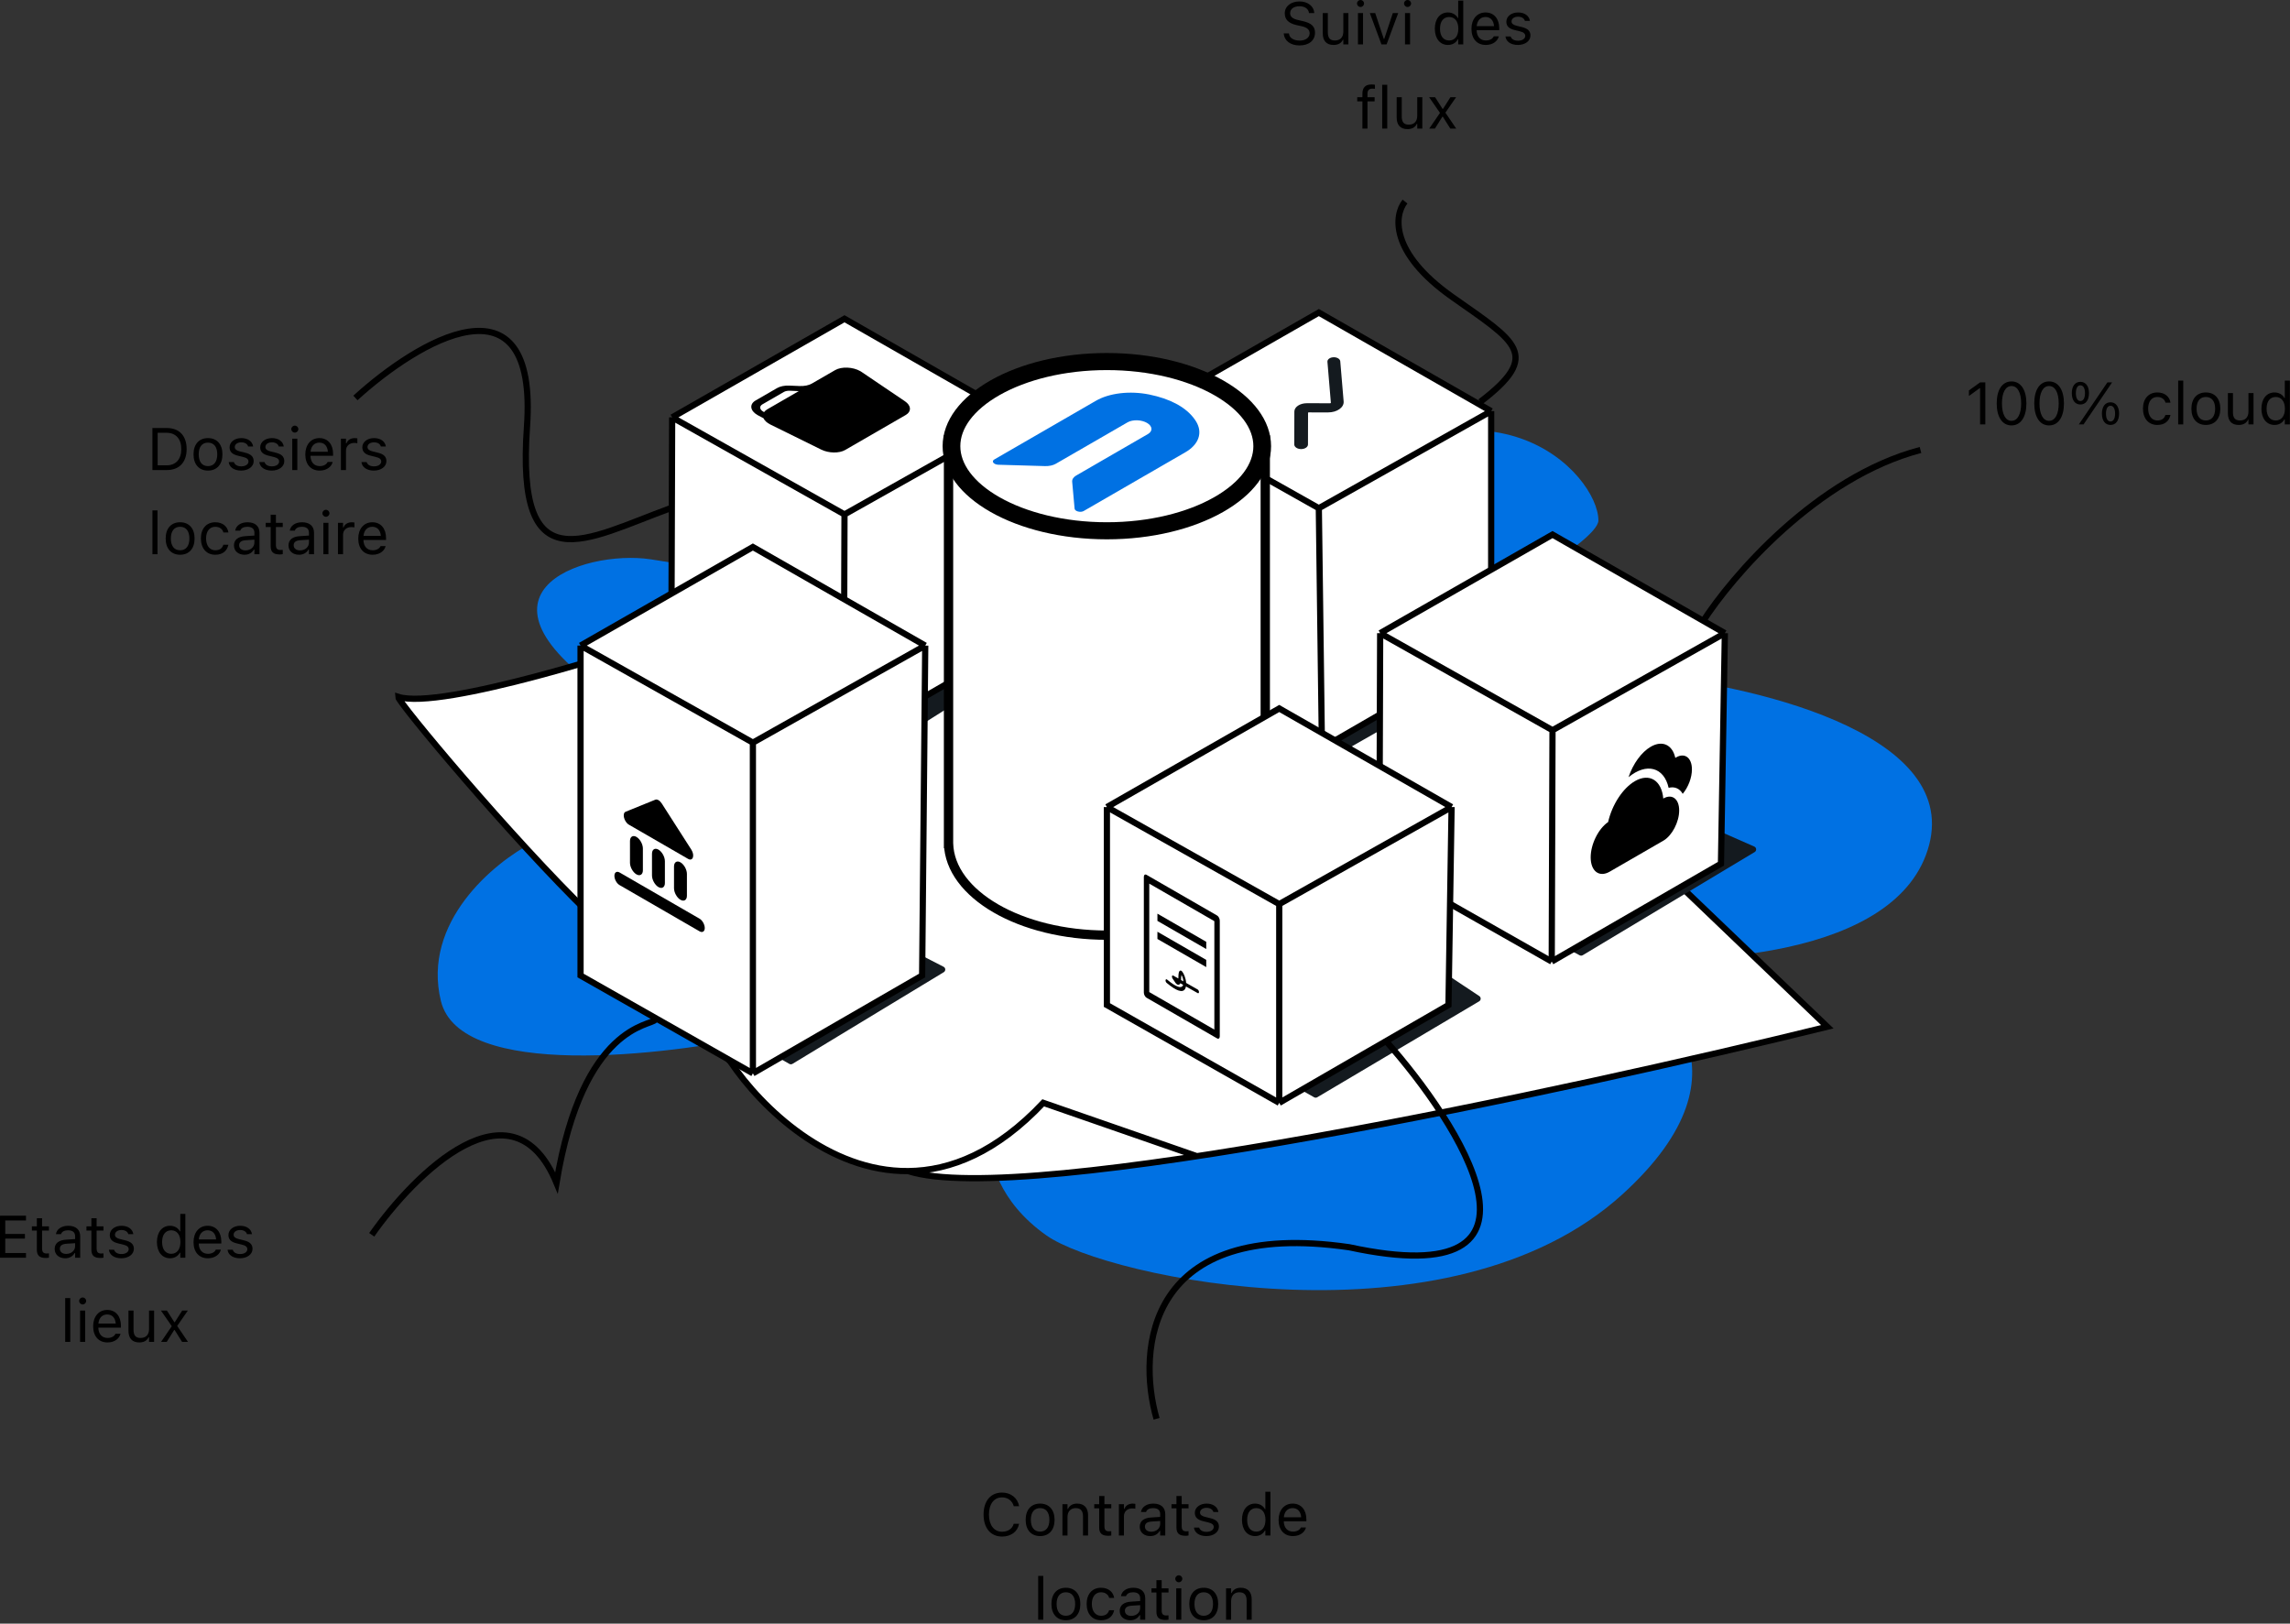 <?xml version="1.0" encoding="UTF-8" standalone="no"?>
<!DOCTYPE svg PUBLIC "-//W3C//DTD SVG 1.1//EN" "http://www.w3.org/Graphics/SVG/1.1/DTD/svg11.dtd">
<svg width="100%" height="100%" viewBox="0 0 653 463" version="1.1" xmlns="http://www.w3.org/2000/svg" xmlns:xlink="http://www.w3.org/1999/xlink" xml:space="preserve" xmlns:serif="http://www.serif.com/" style="fill-rule:evenodd;clip-rule:evenodd;">
    <rect x="0" y="0" width="653" height="463" fill="#333333" stroke="none"/>
    <g transform="matrix(1,0,0,1,-51.374,-47.468)">
        <path d="M177.099,332.915C171.609,310.424 192.226,293.437 203.221,287.756C228.31,285.099 268.57,273.5 228.9,248.352C179.313,216.917 217.61,204.078 236.869,206.956C256.129,209.833 254.8,212.268 256.129,184.818C257.457,157.368 329.845,167.109 334.494,179.284C339.143,191.459 368.585,232.413 422.378,190.352C476.171,148.292 507.163,182.864 507.163,195.887C507.163,202.085 470.416,223.337 446.95,232.413L518.232,239.718C549.519,242.448 609.968,256.011 601.467,288.42C592.967,320.828 534.613,323.027 506.499,320.076C525.389,327.824 553.341,352.263 514.026,388.037C464.881,432.754 367.035,411.945 349.769,399.769C335.955,390.029 333.387,377.854 333.83,372.983L269.19,342.434C240.78,348.633 182.589,355.407 177.099,332.915Z" style="fill:rgb(0,113,227);fill-rule:nonzero;"/>
        <path d="M157.37,399.59C169.693,382.028 197.483,354.475 210.056,384.758C217.583,339.377 237.285,340.041 238.17,338.27" style="fill:none;fill-rule:nonzero;stroke:black;stroke-width:1.77px;"/>
        <path d="M152.722,160.952C170.358,144.866 204.832,123.983 201.645,169.143C198.457,214.302 218.247,201.242 242.598,192.387M452.015,104.945C448.99,108.709 447.455,119.423 465.519,132.174C483.583,144.925 491.198,148.555 473.488,162.059M536.8,224.928C545.212,211.794 569.43,183.576 599.005,175.784" style="fill:none;fill-rule:nonzero;stroke:black;stroke-width:1.77px;"/>
        <path d="M164.897,246.18C177.117,250.076 231.973,232.529 244.148,228.027L415.932,199.028L504.923,275.622L572.441,340.262C527.5,351.322 452.116,368.138 392.688,377.176C354.637,382.964 323.127,385.562 310.338,381.42C287.725,381.619 268.722,363.673 259.644,350.224L219.576,308.164C197.218,286.469 164.897,247.729 164.897,246.18Z" style="fill:white;fill-rule:nonzero;"/>
        <path d="M392.688,377.176L348.857,361.957C335.628,375.989 322.464,381.313 310.338,381.42M310.338,381.42C287.725,381.619 268.722,363.673 259.644,350.224L219.576,308.164C197.218,286.469 164.897,247.729 164.897,246.18C177.117,250.076 231.973,232.529 244.148,228.027L415.932,199.028L504.923,275.622L572.441,340.262C498.725,358.403 343.101,392.032 310.338,381.42Z" style="fill:none;fill-rule:nonzero;stroke:black;stroke-width:1.77px;"/>
        <path d="M250.692,336.217C250.074,335.866 250.1,334.967 250.738,334.653L297.32,311.681C297.571,311.557 297.867,311.559 298.116,311.688L320.44,323.157C321.056,323.473 321.086,324.343 320.494,324.702L277.355,350.84C277.081,351.006 276.738,351.011 276.459,350.853L250.692,336.217Z" style="fill:rgb(20,26,31);fill-rule:nonzero;"/>
        <path d="M309.894,242.251C309.894,241.942 310.055,241.654 310.321,241.494L325.374,232.383C325.964,232.026 326.718,232.451 326.718,233.14L326.718,245.692C326.718,245.996 326.562,246.278 326.305,246.44L311.252,255.948C310.662,256.32 309.894,255.896 309.894,255.199L309.894,242.251Z" style="fill:rgb(20,26,31);fill-rule:nonzero;"/>
        <path d="M423.408,259.973C422.77,259.661 422.74,258.763 423.356,258.409L445.373,245.77C445.647,245.612 445.984,245.613 446.257,245.771L452.895,249.614C453.486,249.957 453.484,250.811 452.891,251.15L431.39,263.436C431.136,263.581 430.826,263.591 430.563,263.463L423.408,259.973Z" style="fill:rgb(20,26,31);fill-rule:nonzero;"/>
        <path d="M401.382,346.454C400.829,346.143 400.773,345.367 401.277,344.981L443.543,312.534C443.844,312.303 444.257,312.289 444.572,312.499L473.198,331.513C473.742,331.874 473.721,332.679 473.16,333.012L426.997,360.368C426.725,360.529 426.387,360.533 426.111,360.378L401.382,346.454Z" style="fill:rgb(20,26,31);fill-rule:nonzero;"/>
        <path d="M477.577,307.034C477.009,306.733 476.941,305.946 477.448,305.552L517.567,274.396C517.824,274.197 518.169,274.154 518.467,274.285L551.616,288.879C552.273,289.168 552.331,290.079 551.715,290.449L502.695,319.86C502.429,320.02 502.099,320.029 501.825,319.883L477.577,307.034Z" style="fill:rgb(20,26,31);fill-rule:nonzero;"/>
        <path d="M381.176,452.055C375.494,432.279 378.52,394.808 436.076,403.132C499.609,416.857 467.142,367.491 446.702,344.468" style="fill:none;fill-rule:nonzero;stroke:black;stroke-width:1.77px;"/>
        <path d="M243.041,166.486L292.185,138.372L341.329,166.486L340.223,231.569L291.964,259.462L264.514,243.882L242.819,231.569L243.041,166.486Z" style="fill:white;fill-rule:nonzero;"/>
        <path d="M243.041,166.486L292.185,138.372L341.329,166.486M243.041,166.486L292.185,194.158M243.041,166.486L242.819,231.569L264.514,243.882L291.964,259.462M341.329,166.486L292.185,194.158M341.329,166.486L340.223,231.569L291.964,259.462M292.185,194.158L291.964,259.462" style="fill:none;fill-rule:nonzero;stroke:black;stroke-width:1.77px;"/>
        <path d="M378.298,164.715L427.442,136.601L476.587,164.715L476.587,232.897L428.328,260.79L400.878,245.21L379.183,232.897L378.298,164.715Z" style="fill:white;fill-rule:nonzero;"/>
        <path d="M378.298,164.715L427.442,136.601L476.587,164.715M378.298,164.715L427.442,192.387M378.298,164.715L379.183,232.897L400.878,245.21L428.328,260.79M476.587,164.715L427.442,192.387M476.587,164.715L476.587,232.897L428.328,260.79M427.442,192.387L428.328,260.79" style="fill:none;fill-rule:nonzero;stroke:black;stroke-width:1.77px;"/>
        <path d="M422.394,175.529C423.471,175.53 424.345,174.947 424.347,174.226L424.367,165.182C424.367,165.119 424.444,165.067 424.539,165.068L430.092,165.073C432.639,165.075 434.662,163.645 434.518,161.943L433.555,150.5C433.5,149.85 432.697,149.341 431.724,149.341C430.672,149.34 429.835,149.931 429.894,150.634L430.874,162.316C430.88,162.394 430.787,162.46 430.67,162.46L424.014,162.453C422.056,162.452 420.468,163.511 420.464,164.821L420.441,174.218C420.439,174.94 421.314,175.528 422.394,175.529Z" style="fill:rgb(20,26,31);fill-rule:nonzero;"/>
        <path d="M216.919,231.569L266.063,203.455L315.208,231.569L314.322,325.652L266.063,353.545L238.613,337.965L216.919,325.652L216.919,231.569Z" style="fill:white;fill-rule:nonzero;"/>
        <path d="M216.919,231.569L266.063,203.455L315.208,231.569M216.919,231.569L266.063,259.241M216.919,231.569L216.919,325.652L238.613,337.965L266.063,353.545M315.208,231.569L266.063,259.241M315.208,231.569L314.322,325.652L266.063,353.545M266.063,259.241L266.063,353.545" style="fill:none;fill-rule:nonzero;stroke:black;stroke-width:1.77px;"/>
        <path d="M238.23,275.515L229.786,278.944C228.704,279.373 229.317,281.837 230.725,282.65L247.575,292.386C248.947,293.178 249.56,291.423 248.513,289.764L240.07,276.578C239.529,275.738 238.771,275.301 238.23,275.515Z" style="fill-rule:nonzero;"/>
        <path d="M232.854,296.802C231.844,296.218 231.014,294.728 231.014,293.497L231.014,287.3C231.014,286.069 231.844,285.538 232.854,286.122C233.864,286.705 234.694,288.196 234.694,289.426L234.694,295.667C234.694,296.854 233.864,297.385 232.854,296.802Z" style="fill-rule:nonzero;"/>
        <path d="M239.131,300.429C238.121,299.845 237.291,298.355 237.291,297.124L237.291,290.927C237.291,289.696 238.121,289.165 239.131,289.749C240.142,290.332 240.971,291.823 240.971,293.053L240.971,299.294C240.972,300.481 240.142,301.013 239.131,300.429Z" style="fill-rule:nonzero;"/>
        <path d="M245.41,304.057C244.4,303.473 243.57,301.983 243.57,300.752L243.57,294.555C243.57,293.325 244.4,292.793 245.41,293.377C246.421,293.961 247.251,295.451 247.251,296.682L247.251,302.923C247.251,304.11 246.421,304.641 245.41,304.057Z" style="fill-rule:nonzero;"/>
        <path d="M226.575,297.218C226.575,296.207 227.261,295.812 228.055,296.27L250.859,309.446C251.689,309.926 252.339,311.136 252.339,312.103C252.339,313.114 251.653,313.509 250.859,313.05L228.055,299.874C227.225,299.395 226.575,298.228 226.575,297.218Z" style="fill-rule:nonzero;"/>
        <path d="M412.168,172.906L321.849,172.906L321.849,288.019L321.855,288.019C322.257,302.486 342.319,314.141 367.008,314.141C391.698,314.141 411.76,302.486 412.162,288.019L412.168,288.019L412.168,172.906Z" style="fill:white;"/>
        <path d="M321.849,172.906L321.849,171.578L320.521,171.578L320.521,172.906L321.849,172.906ZM412.168,172.906L413.497,172.906L413.497,171.578L412.168,171.578L412.168,172.906ZM321.849,287.467L323.177,287.476L323.177,287.467L321.849,287.467ZM321.849,287.686L323.177,287.686L323.177,287.677L321.849,287.686ZM321.849,288.019L320.521,288.019L320.521,289.347L321.849,289.347L321.849,288.019ZM321.855,288.019L323.182,287.982L323.147,286.691L321.855,286.691L321.855,288.019ZM412.162,288.019L412.162,286.691L410.87,286.691L410.834,287.982L412.162,288.019ZM412.168,288.019L412.168,289.347L413.497,289.347L413.497,288.019L412.168,288.019ZM321.849,174.234L412.168,174.234L412.168,171.578L321.849,171.578L321.849,174.234ZM323.177,287.467L323.177,172.906L320.521,172.906L320.521,287.467L323.177,287.467ZM323.177,287.576L323.177,287.476L320.521,287.457C320.521,287.497 320.52,287.537 320.52,287.576L323.177,287.576ZM323.177,287.677L323.177,287.576L320.52,287.576C320.52,287.616 320.521,287.656 320.521,287.695L323.177,287.677ZM323.177,288.019L323.177,287.686L320.521,287.686L320.521,288.019L323.177,288.019ZM321.855,286.691L321.849,286.691L321.849,289.347L321.855,289.347L321.855,286.691ZM367.008,312.813C354.857,312.813 343.907,309.942 335.989,305.356C328.041,300.751 323.365,294.567 323.182,287.982L320.527,288.056C320.746,295.938 326.303,302.815 334.658,307.654C343.044,312.512 354.47,315.469 367.008,315.469L367.008,312.813ZM410.834,287.982C410.651,294.567 405.976,300.751 398.027,305.356C390.11,309.942 379.16,312.813 367.008,312.813L367.008,315.469C379.546,315.469 390.972,312.512 399.359,307.654C407.714,302.815 413.271,295.938 413.49,288.056L410.834,287.982ZM412.168,286.691L412.162,286.691L412.162,289.347L412.168,289.347L412.168,286.691ZM410.84,172.906L410.84,288.019L413.497,288.019L413.497,172.906L410.84,172.906Z" style="fill-rule:nonzero;"/>
        <g transform="matrix(1.037,0,0,1,-13.594,0.022)">
            <path d="M409.733,174.677C409.733,180.797 405.499,186.778 397.706,191.362C389.97,195.913 379.122,198.807 367.008,198.807C354.895,198.807 344.047,195.913 336.31,191.362C328.517,186.778 324.284,180.797 324.284,174.677C324.284,168.557 328.517,162.576 336.31,157.992C344.047,153.441 354.895,150.548 367.008,150.548C379.122,150.548 389.97,153.441 397.706,157.992C405.499,162.576 409.733,168.557 409.733,174.677Z" style="fill:white;fill-rule:nonzero;stroke:black;stroke-width:4.87px;"/>
        </g>
        <path d="M444.931,228.027L494.076,199.913L543.22,228.027L542.113,293.774L493.854,321.667L466.404,306.087L444.71,293.774L444.931,228.027Z" style="fill:white;fill-rule:nonzero;"/>
        <path d="M444.931,228.027L494.076,199.913L543.22,228.027M444.931,228.027L494.076,255.699M444.931,228.027L444.71,293.774L466.404,306.087L493.854,321.667M543.22,228.027L494.076,255.699M543.22,228.027L542.113,293.774L493.854,321.667M494.076,255.699L493.854,321.667" style="fill:none;fill-rule:nonzero;stroke:black;stroke-width:1.77px;"/>
        <path d="M367.009,277.615L416.153,249.5L465.297,277.615L464.412,334.064L416.153,361.957L388.703,346.377L367.009,334.064L367.009,277.615Z" style="fill:white;fill-rule:nonzero;"/>
        <path d="M367.009,277.615L416.153,249.5L465.297,277.615M367.009,277.615L416.153,305.286M367.009,277.615L367.009,334.064L388.703,346.377L416.153,361.957M465.297,277.615L416.153,305.286M465.297,277.615L464.412,334.064L416.153,361.957M416.153,305.286L416.153,361.957" style="fill:none;fill-rule:nonzero;stroke:black;stroke-width:1.77px;"/>
        <g transform="matrix(0.296,-0.171,0.342,0.197,366.974,174.668)">
            <g transform="matrix(1,0,0,1,-69,-38)">
                <g>
                    <path d="M119.531,5.456C124.978,8.566 129.433,13.037 132.416,18.385L132.416,18.372C135.731,24.383 137.393,30.403 137.687,36.159C137.718,36.776 137.734,37.396 137.734,38.02C137.734,38.643 137.718,39.264 137.687,39.88C137.393,45.636 135.731,51.657 132.416,57.667L132.416,57.654C129.433,63.003 124.978,67.473 119.531,70.583C114.083,73.693 107.85,75.325 101.502,75.304L99.016,75.304C98.974,75.304 98.933,75.304 98.891,75.304L77.374,75.304C77.35,75.304 77.325,75.304 77.301,75.304L3.608,75.304C2.944,75.299 2.297,75.106 1.748,74.751C1.198,74.397 0.77,73.895 0.518,73.309C0.265,72.723 0.2,72.079 0.329,71.458C0.459,70.837 0.777,70.266 1.245,69.816L22.568,49.344C23.501,48.449 24.61,47.739 25.831,47.254C27.052,46.77 28.362,46.521 29.685,46.521L51.009,46.521C51.105,46.513 51.201,46.509 51.298,46.508L98.877,46.508C100.046,46.497 101.201,46.266 102.276,45.829C103.351,45.391 104.325,44.756 105.143,43.959C105.962,43.163 106.607,42.22 107.043,41.185C107.468,40.178 107.686,39.104 107.687,38.02C107.686,36.935 107.468,35.861 107.043,34.855C106.607,33.82 105.962,32.877 105.143,32.08C104.325,31.283 103.351,30.648 102.276,30.211C101.201,29.773 100.046,29.543 98.877,29.531L51.298,29.531C51.201,29.531 51.105,29.526 51.009,29.518L29.685,29.518C28.362,29.519 27.052,29.27 25.831,28.785C24.61,28.301 23.501,27.59 22.568,26.695L1.245,6.223C0.777,5.774 0.459,5.203 0.329,4.581C0.2,3.96 0.265,3.316 0.518,2.73C0.77,2.144 1.198,1.643 1.748,1.288C2.297,0.933 2.944,0.741 3.608,0.736L77.301,0.736C77.326,0.735 77.35,0.735 77.374,0.735L98.891,0.735C98.932,0.735 98.973,0.735 99.015,0.736L101.502,0.736C107.85,0.714 114.083,2.346 119.531,5.456Z" style="fill:rgb(0,113,227);"/>
                </g>
            </g>
        </g>
        <g transform="matrix(0.661,0.381,1.8281e-16,0.881,198.004,-172.441)">
            <g id="Rectangle" transform="matrix(1.17,0,0,1.17,252.898,399.604)">
                <path d="M17,13L43,13C43.552,13 44,13.448 44,14L44,46C44,46.552 43.552,47 43,47L17,47C16.448,47 16,46.552 16,46L16,14C16,13.448 16.448,13 17,13ZM18,15L18,45L42,45L42,15L18,15Z" style="fill-rule:nonzero;"/>
            </g>
            <g id="Path-2" transform="matrix(1.17,0,0,1.17,252.898,399.604)">
                <path d="M29.722,36.602C29.726,36.24 29.736,36.008 29.766,35.726C29.794,35.456 29.841,35.236 29.881,35.105C29.973,35.193 30.088,35.334 30.222,35.53C30.408,35.805 30.539,36.191 30.583,36.596L29.722,36.602ZM26.859,36.619C26.375,36.622 26.178,37.242 26.57,37.525C27.122,37.921 27.489,38.17 27.691,38.283C28.358,38.653 29.067,38.351 29.465,37.603L30.492,37.597C30.453,37.715 30.402,37.826 30.339,37.929C29.705,38.964 27.898,39.356 24.597,38.702C24.326,38.649 24.063,38.825 24.01,39.096C23.956,39.367 24.132,39.63 24.403,39.683C28.068,40.409 30.287,39.928 31.192,38.451C31.354,38.187 31.465,37.894 31.529,37.591L35.836,37.565C36.113,37.563 36.335,37.338 36.333,37.062C36.332,36.786 36.107,36.563 35.83,36.565L31.59,36.59C31.54,35.983 31.343,35.401 31.049,34.968C30.458,34.099 29.867,33.747 29.313,34.194C28.984,34.459 28.844,34.931 28.771,35.621C28.737,35.948 28.727,36.206 28.722,36.608L26.859,36.619Z" style="fill-rule:nonzero;"/>
            </g>
            <g transform="matrix(-1.17,0,0,-1.17,298.538,427.69)">
                <g id="_1" serif:id="1">
                    <rect id="Line" x="0" y="0" width="18" height="2"/>
                </g>
            </g>
            <g transform="matrix(-1.17,0,0,-1.17,298.538,433.542)">
                <g id="_1-copy" serif:id="1-copy">
                    <rect id="Line1" serif:id="Line" x="0" y="0" width="18" height="2"/>
                </g>
            </g>
        </g>
        <g transform="matrix(1,0,0,1,-74.584,384.763)">
            <g transform="matrix(17,0,0,17,405.358,100.588)">
                <path d="M0.374,0.017C0.523,0.017 0.635,-0.067 0.658,-0.196L0.658,-0.197L0.569,-0.197L0.568,-0.196C0.546,-0.115 0.472,-0.064 0.374,-0.064C0.238,-0.064 0.153,-0.175 0.153,-0.352L0.153,-0.353C0.153,-0.529 0.238,-0.64 0.373,-0.64C0.47,-0.64 0.545,-0.583 0.569,-0.493L0.569,-0.492L0.658,-0.492L0.658,-0.493C0.637,-0.628 0.521,-0.721 0.373,-0.721C0.182,-0.721 0.063,-0.58 0.063,-0.353L0.063,-0.352C0.063,-0.125 0.182,0.017 0.374,0.017Z" style="fill-rule:nonzero;"/>
            </g>
            <g transform="matrix(17,0,0,17,417.527,100.588)">
                <path d="M0.295,0.009C0.445,0.009 0.538,-0.094 0.538,-0.263L0.538,-0.264C0.538,-0.433 0.445,-0.536 0.295,-0.536C0.146,-0.536 0.053,-0.433 0.053,-0.264L0.053,-0.263C0.053,-0.094 0.146,0.009 0.295,0.009ZM0.295,-0.066C0.196,-0.066 0.14,-0.139 0.14,-0.263L0.14,-0.264C0.14,-0.388 0.196,-0.46 0.295,-0.46C0.395,-0.46 0.451,-0.388 0.451,-0.264L0.451,-0.263C0.451,-0.139 0.395,-0.066 0.295,-0.066Z" style="fill-rule:nonzero;"/>
            </g>
            <g transform="matrix(17,0,0,17,427.571,100.588)">
                <path d="M0.079,-0L0.164,-0L0.164,-0.312C0.164,-0.404 0.217,-0.46 0.301,-0.46C0.385,-0.46 0.424,-0.415 0.424,-0.32L0.424,-0L0.509,-0L0.509,-0.341C0.509,-0.466 0.443,-0.536 0.325,-0.536C0.248,-0.536 0.198,-0.503 0.172,-0.447L0.164,-0.447L0.164,-0.526L0.079,-0.526L0.079,-0Z" style="fill-rule:nonzero;"/>
            </g>
            <g transform="matrix(17,0,0,17,437.49,100.588)">
                <path d="M0.266,0.004C0.283,0.004 0.299,0.002 0.315,-0.001L0.315,-0.073C0.3,-0.072 0.292,-0.071 0.276,-0.071C0.222,-0.071 0.2,-0.096 0.2,-0.158L0.2,-0.456L0.315,-0.456L0.315,-0.526L0.2,-0.526L0.2,-0.663L0.112,-0.663L0.112,-0.526L0.029,-0.526L0.029,-0.456L0.112,-0.456L0.112,-0.137C0.112,-0.036 0.158,0.004 0.266,0.004Z" style="fill-rule:nonzero;"/>
            </g>
            <g transform="matrix(17,0,0,17,443.666,100.588)">
                <path d="M0.079,-0L0.164,-0L0.164,-0.326C0.164,-0.403 0.222,-0.455 0.303,-0.455C0.321,-0.455 0.337,-0.453 0.355,-0.45L0.355,-0.532C0.347,-0.534 0.329,-0.536 0.313,-0.536C0.241,-0.536 0.192,-0.503 0.172,-0.448L0.164,-0.448L0.164,-0.526L0.079,-0.526L0.079,-0Z" style="fill-rule:nonzero;"/>
            </g>
            <g transform="matrix(17,0,0,17,450.141,100.588)">
                <path d="M0.224,0.009C0.294,0.009 0.35,-0.021 0.383,-0.078L0.391,-0.078L0.391,-0L0.476,-0L0.476,-0.36C0.476,-0.47 0.404,-0.536 0.275,-0.536C0.163,-0.536 0.083,-0.48 0.069,-0.397L0.069,-0.395L0.154,-0.395L0.154,-0.396C0.168,-0.437 0.209,-0.46 0.272,-0.46C0.351,-0.46 0.391,-0.425 0.391,-0.36L0.391,-0.313L0.24,-0.303C0.117,-0.296 0.048,-0.242 0.048,-0.148L0.048,-0.147C0.048,-0.051 0.124,0.009 0.224,0.009ZM0.135,-0.149L0.135,-0.15C0.135,-0.202 0.17,-0.23 0.25,-0.235L0.391,-0.244L0.391,-0.196C0.391,-0.121 0.328,-0.064 0.241,-0.064C0.18,-0.064 0.135,-0.096 0.135,-0.149Z" style="fill-rule:nonzero;"/>
            </g>
            <g transform="matrix(17,0,0,17,459.52,100.588)">
                <path d="M0.266,0.004C0.283,0.004 0.299,0.002 0.315,-0.001L0.315,-0.073C0.3,-0.072 0.292,-0.071 0.276,-0.071C0.222,-0.071 0.2,-0.096 0.2,-0.158L0.2,-0.456L0.315,-0.456L0.315,-0.526L0.2,-0.526L0.2,-0.663L0.112,-0.663L0.112,-0.526L0.029,-0.526L0.029,-0.456L0.112,-0.456L0.112,-0.137C0.112,-0.036 0.158,0.004 0.266,0.004Z" style="fill-rule:nonzero;"/>
            </g>
            <g transform="matrix(17,0,0,17,465.53,100.588)">
                <path d="M0.26,0.009C0.379,0.009 0.471,-0.056 0.471,-0.149L0.471,-0.15C0.471,-0.226 0.423,-0.269 0.324,-0.292L0.243,-0.312C0.181,-0.327 0.154,-0.35 0.154,-0.385L0.154,-0.386C0.154,-0.433 0.2,-0.465 0.263,-0.465C0.326,-0.465 0.367,-0.436 0.378,-0.395L0.462,-0.395C0.45,-0.48 0.374,-0.536 0.263,-0.536C0.151,-0.536 0.067,-0.47 0.067,-0.382C0.067,-0.306 0.112,-0.263 0.21,-0.24L0.292,-0.22C0.357,-0.205 0.384,-0.18 0.384,-0.144L0.384,-0.143C0.384,-0.095 0.333,-0.062 0.263,-0.062C0.195,-0.062 0.153,-0.09 0.139,-0.134L0.052,-0.134C0.062,-0.047 0.143,0.009 0.26,0.009Z" style="fill-rule:nonzero;"/>
            </g>
            <g transform="matrix(17,0,0,17,479.21,100.588)">
                <path d="M0.273,0.009C0.347,0.009 0.405,-0.025 0.438,-0.084L0.445,-0.084L0.445,-0L0.53,-0L0.53,-0.735L0.445,-0.735L0.445,-0.443L0.438,-0.443C0.409,-0.5 0.346,-0.536 0.273,-0.536C0.14,-0.536 0.053,-0.429 0.053,-0.264L0.053,-0.263C0.053,-0.099 0.14,0.009 0.273,0.009ZM0.293,-0.066C0.197,-0.066 0.14,-0.14 0.14,-0.263L0.14,-0.264C0.14,-0.386 0.197,-0.46 0.293,-0.46C0.389,-0.46 0.447,-0.385 0.447,-0.264L0.447,-0.263C0.447,-0.141 0.389,-0.066 0.293,-0.066Z" style="fill-rule:nonzero;"/>
            </g>
            <g transform="matrix(17,0,0,17,489.652,100.588)">
                <path d="M0.294,0.009C0.418,0.009 0.493,-0.061 0.511,-0.132L0.512,-0.136L0.427,-0.136L0.425,-0.132C0.411,-0.1 0.367,-0.066 0.296,-0.066C0.202,-0.066 0.142,-0.13 0.14,-0.239L0.519,-0.239L0.519,-0.272C0.519,-0.429 0.432,-0.536 0.289,-0.536C0.146,-0.536 0.053,-0.424 0.053,-0.262L0.053,-0.261C0.053,-0.096 0.144,0.009 0.294,0.009ZM0.288,-0.46C0.366,-0.46 0.423,-0.411 0.432,-0.307L0.141,-0.307C0.15,-0.407 0.21,-0.46 0.288,-0.46Z" style="fill-rule:nonzero;"/>
            </g>
            <g transform="matrix(17,0,0,17,420.573,124.588)">
                <rect x="0.084" y="-0.735" width="0.085" height="0.735"/>
            </g>
            <g transform="matrix(17,0,0,17,424.873,124.588)">
                <path d="M0.295,0.009C0.445,0.009 0.538,-0.094 0.538,-0.263L0.538,-0.264C0.538,-0.433 0.445,-0.536 0.295,-0.536C0.146,-0.536 0.053,-0.433 0.053,-0.264L0.053,-0.263C0.053,-0.094 0.146,0.009 0.295,0.009ZM0.295,-0.066C0.196,-0.066 0.14,-0.139 0.14,-0.263L0.14,-0.264C0.14,-0.388 0.196,-0.46 0.295,-0.46C0.395,-0.46 0.451,-0.388 0.451,-0.264L0.451,-0.263C0.451,-0.139 0.395,-0.066 0.295,-0.066Z" style="fill-rule:nonzero;"/>
            </g>
            <g transform="matrix(17,0,0,17,434.917,124.588)">
                <path d="M0.294,0.009C0.421,0.009 0.492,-0.059 0.513,-0.154L0.514,-0.159L0.43,-0.159L0.429,-0.156C0.41,-0.097 0.365,-0.066 0.294,-0.066C0.2,-0.066 0.14,-0.144 0.14,-0.265L0.14,-0.266C0.14,-0.384 0.199,-0.46 0.294,-0.46C0.37,-0.46 0.417,-0.418 0.43,-0.367L0.43,-0.365L0.515,-0.365L0.514,-0.368C0.499,-0.462 0.422,-0.536 0.294,-0.536C0.146,-0.536 0.053,-0.429 0.053,-0.266L0.053,-0.265C0.053,-0.098 0.147,0.009 0.294,0.009Z" style="fill-rule:nonzero;"/>
            </g>
            <g transform="matrix(17,0,0,17,444.43,124.588)">
                <path d="M0.224,0.009C0.294,0.009 0.35,-0.021 0.383,-0.078L0.391,-0.078L0.391,-0L0.476,-0L0.476,-0.36C0.476,-0.47 0.404,-0.536 0.275,-0.536C0.163,-0.536 0.083,-0.48 0.069,-0.397L0.069,-0.395L0.154,-0.395L0.154,-0.396C0.168,-0.437 0.209,-0.46 0.272,-0.46C0.351,-0.46 0.391,-0.425 0.391,-0.36L0.391,-0.313L0.24,-0.303C0.117,-0.296 0.048,-0.242 0.048,-0.148L0.048,-0.147C0.048,-0.051 0.124,0.009 0.224,0.009ZM0.135,-0.149L0.135,-0.15C0.135,-0.202 0.17,-0.23 0.25,-0.235L0.391,-0.244L0.391,-0.196C0.391,-0.121 0.328,-0.064 0.241,-0.064C0.18,-0.064 0.135,-0.096 0.135,-0.149Z" style="fill-rule:nonzero;"/>
            </g>
            <g transform="matrix(17,0,0,17,453.809,124.588)">
                <path d="M0.266,0.004C0.283,0.004 0.299,0.002 0.315,-0.001L0.315,-0.073C0.3,-0.072 0.292,-0.071 0.276,-0.071C0.222,-0.071 0.2,-0.096 0.2,-0.158L0.2,-0.456L0.315,-0.456L0.315,-0.526L0.2,-0.526L0.2,-0.663L0.112,-0.663L0.112,-0.526L0.029,-0.526L0.029,-0.456L0.112,-0.456L0.112,-0.137C0.112,-0.036 0.158,0.004 0.266,0.004Z" style="fill-rule:nonzero;"/>
            </g>
            <g transform="matrix(17,0,0,17,459.985,124.588)">
                <path d="M0.124,-0.628C0.156,-0.628 0.183,-0.654 0.183,-0.687C0.183,-0.719 0.156,-0.745 0.124,-0.745C0.092,-0.745 0.065,-0.719 0.065,-0.687C0.065,-0.654 0.092,-0.628 0.124,-0.628ZM0.081,-0L0.166,-0L0.166,-0.526L0.081,-0.526L0.081,-0Z" style="fill-rule:nonzero;"/>
            </g>
            <g transform="matrix(17,0,0,17,464.185,124.588)">
                <path d="M0.295,0.009C0.445,0.009 0.538,-0.094 0.538,-0.263L0.538,-0.264C0.538,-0.433 0.445,-0.536 0.295,-0.536C0.146,-0.536 0.053,-0.433 0.053,-0.264L0.053,-0.263C0.053,-0.094 0.146,0.009 0.295,0.009ZM0.295,-0.066C0.196,-0.066 0.14,-0.139 0.14,-0.263L0.14,-0.264C0.14,-0.388 0.196,-0.46 0.295,-0.46C0.395,-0.46 0.451,-0.388 0.451,-0.264L0.451,-0.263C0.451,-0.139 0.395,-0.066 0.295,-0.066Z" style="fill-rule:nonzero;"/>
            </g>
            <g transform="matrix(17,0,0,17,474.229,124.588)">
                <path d="M0.079,-0L0.164,-0L0.164,-0.312C0.164,-0.404 0.217,-0.46 0.301,-0.46C0.385,-0.46 0.424,-0.415 0.424,-0.32L0.424,-0L0.509,-0L0.509,-0.341C0.509,-0.466 0.443,-0.536 0.325,-0.536C0.248,-0.536 0.198,-0.503 0.172,-0.447L0.164,-0.447L0.164,-0.526L0.079,-0.526L0.079,-0Z" style="fill-rule:nonzero;"/>
            </g>
        </g>
        <g transform="matrix(1,0,0,1,-365.302,305.541)">
            <g transform="matrix(17,0,0,17,415.149,100.588)">
                <path d="M0.09,-0L0.526,-0L0.526,-0.079L0.178,-0.079L0.178,-0.321L0.508,-0.321L0.508,-0.399L0.178,-0.399L0.178,-0.625L0.526,-0.625L0.526,-0.705L0.09,-0.705L0.09,-0Z" style="fill-rule:nonzero;"/>
            </g>
            <g transform="matrix(17,0,0,17,425.276,100.588)">
                <path d="M0.266,0.004C0.283,0.004 0.299,0.002 0.315,-0.001L0.315,-0.073C0.3,-0.072 0.292,-0.071 0.276,-0.071C0.222,-0.071 0.2,-0.096 0.2,-0.158L0.2,-0.456L0.315,-0.456L0.315,-0.526L0.2,-0.526L0.2,-0.663L0.112,-0.663L0.112,-0.526L0.029,-0.526L0.029,-0.456L0.112,-0.456L0.112,-0.137C0.112,-0.036 0.158,0.004 0.266,0.004Z" style="fill-rule:nonzero;"/>
            </g>
            <g transform="matrix(17,0,0,17,431.451,100.588)">
                <path d="M0.224,0.009C0.294,0.009 0.35,-0.021 0.383,-0.078L0.391,-0.078L0.391,-0L0.476,-0L0.476,-0.36C0.476,-0.47 0.404,-0.536 0.275,-0.536C0.163,-0.536 0.083,-0.48 0.069,-0.397L0.069,-0.395L0.154,-0.395L0.154,-0.396C0.168,-0.437 0.209,-0.46 0.272,-0.46C0.351,-0.46 0.391,-0.425 0.391,-0.36L0.391,-0.313L0.24,-0.303C0.117,-0.296 0.048,-0.242 0.048,-0.148L0.048,-0.147C0.048,-0.051 0.124,0.009 0.224,0.009ZM0.135,-0.149L0.135,-0.15C0.135,-0.202 0.17,-0.23 0.25,-0.235L0.391,-0.244L0.391,-0.196C0.391,-0.121 0.328,-0.064 0.241,-0.064C0.18,-0.064 0.135,-0.096 0.135,-0.149Z" style="fill-rule:nonzero;"/>
            </g>
            <g transform="matrix(17,0,0,17,440.831,100.588)">
                <path d="M0.266,0.004C0.283,0.004 0.299,0.002 0.315,-0.001L0.315,-0.073C0.3,-0.072 0.292,-0.071 0.276,-0.071C0.222,-0.071 0.2,-0.096 0.2,-0.158L0.2,-0.456L0.315,-0.456L0.315,-0.526L0.2,-0.526L0.2,-0.663L0.112,-0.663L0.112,-0.526L0.029,-0.526L0.029,-0.456L0.112,-0.456L0.112,-0.137C0.112,-0.036 0.158,0.004 0.266,0.004Z" style="fill-rule:nonzero;"/>
            </g>
            <g transform="matrix(17,0,0,17,446.841,100.588)">
                <path d="M0.26,0.009C0.379,0.009 0.471,-0.056 0.471,-0.149L0.471,-0.15C0.471,-0.226 0.423,-0.269 0.324,-0.292L0.243,-0.312C0.181,-0.327 0.154,-0.35 0.154,-0.385L0.154,-0.386C0.154,-0.433 0.2,-0.465 0.263,-0.465C0.326,-0.465 0.367,-0.436 0.378,-0.395L0.462,-0.395C0.45,-0.48 0.374,-0.536 0.263,-0.536C0.151,-0.536 0.067,-0.47 0.067,-0.382C0.067,-0.306 0.112,-0.263 0.21,-0.24L0.292,-0.22C0.357,-0.205 0.384,-0.18 0.384,-0.144L0.384,-0.143C0.384,-0.095 0.333,-0.062 0.263,-0.062C0.195,-0.062 0.153,-0.09 0.139,-0.134L0.052,-0.134C0.062,-0.047 0.143,0.009 0.26,0.009Z" style="fill-rule:nonzero;"/>
            </g>
            <g transform="matrix(17,0,0,17,460.521,100.588)">
                <path d="M0.273,0.009C0.347,0.009 0.405,-0.025 0.438,-0.084L0.445,-0.084L0.445,-0L0.53,-0L0.53,-0.735L0.445,-0.735L0.445,-0.443L0.438,-0.443C0.409,-0.5 0.346,-0.536 0.273,-0.536C0.14,-0.536 0.053,-0.429 0.053,-0.264L0.053,-0.263C0.053,-0.099 0.14,0.009 0.273,0.009ZM0.293,-0.066C0.197,-0.066 0.14,-0.14 0.14,-0.263L0.14,-0.264C0.14,-0.386 0.197,-0.46 0.293,-0.46C0.389,-0.46 0.447,-0.385 0.447,-0.264L0.447,-0.263C0.447,-0.141 0.389,-0.066 0.293,-0.066Z" style="fill-rule:nonzero;"/>
            </g>
            <g transform="matrix(17,0,0,17,470.963,100.588)">
                <path d="M0.294,0.009C0.418,0.009 0.493,-0.061 0.511,-0.132L0.512,-0.136L0.427,-0.136L0.425,-0.132C0.411,-0.1 0.367,-0.066 0.296,-0.066C0.202,-0.066 0.142,-0.13 0.14,-0.239L0.519,-0.239L0.519,-0.272C0.519,-0.429 0.432,-0.536 0.289,-0.536C0.146,-0.536 0.053,-0.424 0.053,-0.262L0.053,-0.261C0.053,-0.096 0.144,0.009 0.294,0.009ZM0.288,-0.46C0.366,-0.46 0.423,-0.411 0.432,-0.307L0.141,-0.307C0.15,-0.407 0.21,-0.46 0.288,-0.46Z" style="fill-rule:nonzero;"/>
            </g>
            <g transform="matrix(17,0,0,17,480.675,100.588)">
                <path d="M0.26,0.009C0.379,0.009 0.471,-0.056 0.471,-0.149L0.471,-0.15C0.471,-0.226 0.423,-0.269 0.324,-0.292L0.243,-0.312C0.181,-0.327 0.154,-0.35 0.154,-0.385L0.154,-0.386C0.154,-0.433 0.2,-0.465 0.263,-0.465C0.326,-0.465 0.367,-0.436 0.378,-0.395L0.462,-0.395C0.45,-0.48 0.374,-0.536 0.263,-0.536C0.151,-0.536 0.067,-0.47 0.067,-0.382C0.067,-0.306 0.112,-0.263 0.21,-0.24L0.292,-0.22C0.357,-0.205 0.384,-0.18 0.384,-0.144L0.384,-0.143C0.384,-0.095 0.333,-0.062 0.263,-0.062C0.195,-0.062 0.153,-0.09 0.139,-0.134L0.052,-0.134C0.062,-0.047 0.143,0.009 0.26,0.009Z" style="fill-rule:nonzero;"/>
            </g>
            <g transform="matrix(17,0,0,17,433.838,124.588)">
                <rect x="0.084" y="-0.735" width="0.085" height="0.735"/>
            </g>
            <g transform="matrix(17,0,0,17,438.138,124.588)">
                <path d="M0.124,-0.628C0.156,-0.628 0.183,-0.654 0.183,-0.687C0.183,-0.719 0.156,-0.745 0.124,-0.745C0.092,-0.745 0.065,-0.719 0.065,-0.687C0.065,-0.654 0.092,-0.628 0.124,-0.628ZM0.081,-0L0.166,-0L0.166,-0.526L0.081,-0.526L0.081,-0Z" style="fill-rule:nonzero;"/>
            </g>
            <g transform="matrix(17,0,0,17,442.338,124.588)">
                <path d="M0.294,0.009C0.418,0.009 0.493,-0.061 0.511,-0.132L0.512,-0.136L0.427,-0.136L0.425,-0.132C0.411,-0.1 0.367,-0.066 0.296,-0.066C0.202,-0.066 0.142,-0.13 0.14,-0.239L0.519,-0.239L0.519,-0.272C0.519,-0.429 0.432,-0.536 0.289,-0.536C0.146,-0.536 0.053,-0.424 0.053,-0.262L0.053,-0.261C0.053,-0.096 0.144,0.009 0.294,0.009ZM0.288,-0.46C0.366,-0.46 0.423,-0.411 0.432,-0.307L0.141,-0.307C0.15,-0.407 0.21,-0.46 0.288,-0.46Z" style="fill-rule:nonzero;"/>
            </g>
            <g transform="matrix(17,0,0,17,452.05,124.588)">
                <path d="M0.255,0.009C0.333,0.009 0.386,-0.022 0.412,-0.079L0.419,-0.079L0.419,-0L0.504,-0L0.504,-0.526L0.419,-0.526L0.419,-0.215C0.419,-0.123 0.37,-0.066 0.277,-0.066C0.193,-0.066 0.159,-0.111 0.159,-0.206L0.159,-0.526L0.074,-0.526L0.074,-0.186C0.074,-0.061 0.136,0.009 0.255,0.009Z" style="fill-rule:nonzero;"/>
            </g>
            <g transform="matrix(17,0,0,17,461.969,124.588)">
                <path d="M0.037,-0L0.132,-0L0.257,-0.199L0.265,-0.199L0.39,-0L0.489,-0L0.308,-0.267L0.487,-0.526L0.392,-0.526L0.268,-0.331L0.26,-0.331L0.135,-0.526L0.035,-0.526L0.217,-0.263L0.037,-0Z" style="fill-rule:nonzero;"/>
            </g>
        </g>
        <g transform="matrix(1,0,0,1,-324.482,80.921)">
            <g transform="matrix(17,0,0,17,417.788,100.588)">
                <path d="M0.09,-0L0.332,-0C0.541,-0 0.664,-0.13 0.664,-0.352L0.664,-0.353C0.664,-0.574 0.541,-0.705 0.332,-0.705L0.09,-0.705L0.09,-0ZM0.178,-0.079L0.178,-0.625L0.326,-0.625C0.482,-0.625 0.574,-0.524 0.574,-0.352L0.574,-0.351C0.574,-0.18 0.483,-0.079 0.326,-0.079L0.178,-0.079Z" style="fill-rule:nonzero;"/>
            </g>
            <g transform="matrix(17,0,0,17,430.14,100.588)">
                <path d="M0.295,0.009C0.445,0.009 0.538,-0.094 0.538,-0.263L0.538,-0.264C0.538,-0.433 0.445,-0.536 0.295,-0.536C0.146,-0.536 0.053,-0.433 0.053,-0.264L0.053,-0.263C0.053,-0.094 0.146,0.009 0.295,0.009ZM0.295,-0.066C0.196,-0.066 0.14,-0.139 0.14,-0.263L0.14,-0.264C0.14,-0.388 0.196,-0.46 0.295,-0.46C0.395,-0.46 0.451,-0.388 0.451,-0.264L0.451,-0.263C0.451,-0.139 0.395,-0.066 0.295,-0.066Z" style="fill-rule:nonzero;"/>
            </g>
            <g transform="matrix(17,0,0,17,440.184,100.588)">
                <path d="M0.26,0.009C0.379,0.009 0.471,-0.056 0.471,-0.149L0.471,-0.15C0.471,-0.226 0.423,-0.269 0.324,-0.292L0.243,-0.312C0.181,-0.327 0.154,-0.35 0.154,-0.385L0.154,-0.386C0.154,-0.433 0.2,-0.465 0.263,-0.465C0.326,-0.465 0.367,-0.436 0.378,-0.395L0.462,-0.395C0.45,-0.48 0.374,-0.536 0.263,-0.536C0.151,-0.536 0.067,-0.47 0.067,-0.382C0.067,-0.306 0.112,-0.263 0.21,-0.24L0.292,-0.22C0.357,-0.205 0.384,-0.18 0.384,-0.144L0.384,-0.143C0.384,-0.095 0.333,-0.062 0.263,-0.062C0.195,-0.062 0.153,-0.09 0.139,-0.134L0.052,-0.134C0.062,-0.047 0.143,0.009 0.26,0.009Z" style="fill-rule:nonzero;"/>
            </g>
            <g transform="matrix(17,0,0,17,448.916,100.588)">
                <path d="M0.26,0.009C0.379,0.009 0.471,-0.056 0.471,-0.149L0.471,-0.15C0.471,-0.226 0.423,-0.269 0.324,-0.292L0.243,-0.312C0.181,-0.327 0.154,-0.35 0.154,-0.385L0.154,-0.386C0.154,-0.433 0.2,-0.465 0.263,-0.465C0.326,-0.465 0.367,-0.436 0.378,-0.395L0.462,-0.395C0.45,-0.48 0.374,-0.536 0.263,-0.536C0.151,-0.536 0.067,-0.47 0.067,-0.382C0.067,-0.306 0.112,-0.263 0.21,-0.24L0.292,-0.22C0.357,-0.205 0.384,-0.18 0.384,-0.144L0.384,-0.143C0.384,-0.095 0.333,-0.062 0.263,-0.062C0.195,-0.062 0.153,-0.09 0.139,-0.134L0.052,-0.134C0.062,-0.047 0.143,0.009 0.26,0.009Z" style="fill-rule:nonzero;"/>
            </g>
            <g transform="matrix(17,0,0,17,457.815,100.588)">
                <path d="M0.124,-0.628C0.156,-0.628 0.183,-0.654 0.183,-0.687C0.183,-0.719 0.156,-0.745 0.124,-0.745C0.092,-0.745 0.065,-0.719 0.065,-0.687C0.065,-0.654 0.092,-0.628 0.124,-0.628ZM0.081,-0L0.166,-0L0.166,-0.526L0.081,-0.526L0.081,-0Z" style="fill-rule:nonzero;"/>
            </g>
            <g transform="matrix(17,0,0,17,462.015,100.588)">
                <path d="M0.294,0.009C0.418,0.009 0.493,-0.061 0.511,-0.132L0.512,-0.136L0.427,-0.136L0.425,-0.132C0.411,-0.1 0.367,-0.066 0.296,-0.066C0.202,-0.066 0.142,-0.13 0.14,-0.239L0.519,-0.239L0.519,-0.272C0.519,-0.429 0.432,-0.536 0.289,-0.536C0.146,-0.536 0.053,-0.424 0.053,-0.262L0.053,-0.261C0.053,-0.096 0.144,0.009 0.294,0.009ZM0.288,-0.46C0.366,-0.46 0.423,-0.411 0.432,-0.307L0.141,-0.307C0.15,-0.407 0.21,-0.46 0.288,-0.46Z" style="fill-rule:nonzero;"/>
            </g>
            <g transform="matrix(17,0,0,17,471.727,100.588)">
                <path d="M0.079,-0L0.164,-0L0.164,-0.326C0.164,-0.403 0.222,-0.455 0.303,-0.455C0.321,-0.455 0.337,-0.453 0.355,-0.45L0.355,-0.532C0.347,-0.534 0.329,-0.536 0.313,-0.536C0.241,-0.536 0.192,-0.503 0.172,-0.448L0.164,-0.448L0.164,-0.526L0.079,-0.526L0.079,-0Z" style="fill-rule:nonzero;"/>
            </g>
            <g transform="matrix(17,0,0,17,478.035,100.588)">
                <path d="M0.26,0.009C0.379,0.009 0.471,-0.056 0.471,-0.149L0.471,-0.15C0.471,-0.226 0.423,-0.269 0.324,-0.292L0.243,-0.312C0.181,-0.327 0.154,-0.35 0.154,-0.385L0.154,-0.386C0.154,-0.433 0.2,-0.465 0.263,-0.465C0.326,-0.465 0.367,-0.436 0.378,-0.395L0.462,-0.395C0.45,-0.48 0.374,-0.536 0.263,-0.536C0.151,-0.536 0.067,-0.47 0.067,-0.382C0.067,-0.306 0.112,-0.263 0.21,-0.24L0.292,-0.22C0.357,-0.205 0.384,-0.18 0.384,-0.144L0.384,-0.143C0.384,-0.095 0.333,-0.062 0.263,-0.062C0.195,-0.062 0.153,-0.09 0.139,-0.134L0.052,-0.134C0.062,-0.047 0.143,0.009 0.26,0.009Z" style="fill-rule:nonzero;"/>
            </g>
            <g transform="matrix(17,0,0,17,417.896,124.588)">
                <rect x="0.084" y="-0.735" width="0.085" height="0.735"/>
            </g>
            <g transform="matrix(17,0,0,17,422.196,124.588)">
                <path d="M0.295,0.009C0.445,0.009 0.538,-0.094 0.538,-0.263L0.538,-0.264C0.538,-0.433 0.445,-0.536 0.295,-0.536C0.146,-0.536 0.053,-0.433 0.053,-0.264L0.053,-0.263C0.053,-0.094 0.146,0.009 0.295,0.009ZM0.295,-0.066C0.196,-0.066 0.14,-0.139 0.14,-0.263L0.14,-0.264C0.14,-0.388 0.196,-0.46 0.295,-0.46C0.395,-0.46 0.451,-0.388 0.451,-0.264L0.451,-0.263C0.451,-0.139 0.395,-0.066 0.295,-0.066Z" style="fill-rule:nonzero;"/>
            </g>
            <g transform="matrix(17,0,0,17,432.24,124.588)">
                <path d="M0.294,0.009C0.421,0.009 0.492,-0.059 0.513,-0.154L0.514,-0.159L0.43,-0.159L0.429,-0.156C0.41,-0.097 0.365,-0.066 0.294,-0.066C0.2,-0.066 0.14,-0.144 0.14,-0.265L0.14,-0.266C0.14,-0.384 0.199,-0.46 0.294,-0.46C0.37,-0.46 0.417,-0.418 0.43,-0.367L0.43,-0.365L0.515,-0.365L0.514,-0.368C0.499,-0.462 0.422,-0.536 0.294,-0.536C0.146,-0.536 0.053,-0.429 0.053,-0.266L0.053,-0.265C0.053,-0.098 0.147,0.009 0.294,0.009Z" style="fill-rule:nonzero;"/>
            </g>
            <g transform="matrix(17,0,0,17,441.753,124.588)">
                <path d="M0.224,0.009C0.294,0.009 0.35,-0.021 0.383,-0.078L0.391,-0.078L0.391,-0L0.476,-0L0.476,-0.36C0.476,-0.47 0.404,-0.536 0.275,-0.536C0.163,-0.536 0.083,-0.48 0.069,-0.397L0.069,-0.395L0.154,-0.395L0.154,-0.396C0.168,-0.437 0.209,-0.46 0.272,-0.46C0.351,-0.46 0.391,-0.425 0.391,-0.36L0.391,-0.313L0.24,-0.303C0.117,-0.296 0.048,-0.242 0.048,-0.148L0.048,-0.147C0.048,-0.051 0.124,0.009 0.224,0.009ZM0.135,-0.149L0.135,-0.15C0.135,-0.202 0.17,-0.23 0.25,-0.235L0.391,-0.244L0.391,-0.196C0.391,-0.121 0.328,-0.064 0.241,-0.064C0.18,-0.064 0.135,-0.096 0.135,-0.149Z" style="fill-rule:nonzero;"/>
            </g>
            <g transform="matrix(17,0,0,17,451.132,124.588)">
                <path d="M0.266,0.004C0.283,0.004 0.299,0.002 0.315,-0.001L0.315,-0.073C0.3,-0.072 0.292,-0.071 0.276,-0.071C0.222,-0.071 0.2,-0.096 0.2,-0.158L0.2,-0.456L0.315,-0.456L0.315,-0.526L0.2,-0.526L0.2,-0.663L0.112,-0.663L0.112,-0.526L0.029,-0.526L0.029,-0.456L0.112,-0.456L0.112,-0.137C0.112,-0.036 0.158,0.004 0.266,0.004Z" style="fill-rule:nonzero;"/>
            </g>
            <g transform="matrix(17,0,0,17,457.308,124.588)">
                <path d="M0.224,0.009C0.294,0.009 0.35,-0.021 0.383,-0.078L0.391,-0.078L0.391,-0L0.476,-0L0.476,-0.36C0.476,-0.47 0.404,-0.536 0.275,-0.536C0.163,-0.536 0.083,-0.48 0.069,-0.397L0.069,-0.395L0.154,-0.395L0.154,-0.396C0.168,-0.437 0.209,-0.46 0.272,-0.46C0.351,-0.46 0.391,-0.425 0.391,-0.36L0.391,-0.313L0.24,-0.303C0.117,-0.296 0.048,-0.242 0.048,-0.148L0.048,-0.147C0.048,-0.051 0.124,0.009 0.224,0.009ZM0.135,-0.149L0.135,-0.15C0.135,-0.202 0.17,-0.23 0.25,-0.235L0.391,-0.244L0.391,-0.196C0.391,-0.121 0.328,-0.064 0.241,-0.064C0.18,-0.064 0.135,-0.096 0.135,-0.149Z" style="fill-rule:nonzero;"/>
            </g>
            <g transform="matrix(17,0,0,17,466.688,124.588)">
                <path d="M0.124,-0.628C0.156,-0.628 0.183,-0.654 0.183,-0.687C0.183,-0.719 0.156,-0.745 0.124,-0.745C0.092,-0.745 0.065,-0.719 0.065,-0.687C0.065,-0.654 0.092,-0.628 0.124,-0.628ZM0.081,-0L0.166,-0L0.166,-0.526L0.081,-0.526L0.081,-0Z" style="fill-rule:nonzero;"/>
            </g>
            <g transform="matrix(17,0,0,17,470.888,124.588)">
                <path d="M0.079,-0L0.164,-0L0.164,-0.326C0.164,-0.403 0.222,-0.455 0.303,-0.455C0.321,-0.455 0.337,-0.453 0.355,-0.45L0.355,-0.532C0.347,-0.534 0.329,-0.536 0.313,-0.536C0.241,-0.536 0.192,-0.503 0.172,-0.448L0.164,-0.448L0.164,-0.526L0.079,-0.526L0.079,-0Z" style="fill-rule:nonzero;"/>
            </g>
            <g transform="matrix(17,0,0,17,477.114,124.588)">
                <path d="M0.294,0.009C0.418,0.009 0.493,-0.061 0.511,-0.132L0.512,-0.136L0.427,-0.136L0.425,-0.132C0.411,-0.1 0.367,-0.066 0.296,-0.066C0.202,-0.066 0.142,-0.13 0.14,-0.239L0.519,-0.239L0.519,-0.272C0.519,-0.429 0.432,-0.536 0.289,-0.536C0.146,-0.536 0.053,-0.424 0.053,-0.262L0.053,-0.261C0.053,-0.096 0.144,0.009 0.294,0.009ZM0.288,-0.46C0.366,-0.46 0.423,-0.411 0.432,-0.307L0.141,-0.307C0.15,-0.407 0.21,-0.46 0.288,-0.46Z" style="fill-rule:nonzero;"/>
            </g>
        </g>
        <g transform="matrix(1,0,0,1,8.052,-40.453)">
            <g transform="matrix(17,0,0,17,408.421,100.588)">
                <path d="M0.321,0.017C0.478,0.017 0.581,-0.065 0.581,-0.197L0.581,-0.198C0.581,-0.299 0.523,-0.358 0.376,-0.391L0.298,-0.409C0.202,-0.43 0.164,-0.468 0.164,-0.524C0.164,-0.598 0.231,-0.64 0.319,-0.64C0.411,-0.641 0.47,-0.595 0.479,-0.533L0.48,-0.526L0.568,-0.526L0.568,-0.533C0.561,-0.638 0.462,-0.721 0.322,-0.721C0.176,-0.721 0.074,-0.639 0.074,-0.522L0.074,-0.521C0.074,-0.419 0.135,-0.354 0.276,-0.323L0.354,-0.306C0.451,-0.285 0.491,-0.245 0.491,-0.186C0.491,-0.114 0.421,-0.064 0.326,-0.064C0.224,-0.064 0.151,-0.109 0.145,-0.179L0.144,-0.185L0.056,-0.185L0.057,-0.179C0.067,-0.064 0.167,0.017 0.321,0.017Z" style="fill-rule:nonzero;"/>
            </g>
            <g transform="matrix(17,0,0,17,419.253,100.588)">
                <path d="M0.255,0.009C0.333,0.009 0.386,-0.022 0.412,-0.079L0.419,-0.079L0.419,-0L0.504,-0L0.504,-0.526L0.419,-0.526L0.419,-0.215C0.419,-0.123 0.37,-0.066 0.277,-0.066C0.193,-0.066 0.159,-0.111 0.159,-0.206L0.159,-0.526L0.074,-0.526L0.074,-0.186C0.074,-0.061 0.136,0.009 0.255,0.009Z" style="fill-rule:nonzero;"/>
            </g>
            <g transform="matrix(17,0,0,17,429.173,100.588)">
                <path d="M0.124,-0.628C0.156,-0.628 0.183,-0.654 0.183,-0.687C0.183,-0.719 0.156,-0.745 0.124,-0.745C0.092,-0.745 0.065,-0.719 0.065,-0.687C0.065,-0.654 0.092,-0.628 0.124,-0.628ZM0.081,-0L0.166,-0L0.166,-0.526L0.081,-0.526L0.081,-0Z" style="fill-rule:nonzero;"/>
            </g>
            <g transform="matrix(17,0,0,17,433.373,100.588)">
                <path d="M0.228,-0L0.314,-0L0.509,-0.526L0.419,-0.526L0.275,-0.093L0.267,-0.093L0.123,-0.526L0.033,-0.526L0.228,-0Z" style="fill-rule:nonzero;"/>
            </g>
            <g transform="matrix(17,0,0,17,442.587,100.588)">
                <path d="M0.124,-0.628C0.156,-0.628 0.183,-0.654 0.183,-0.687C0.183,-0.719 0.156,-0.745 0.124,-0.745C0.092,-0.745 0.065,-0.719 0.065,-0.687C0.065,-0.654 0.092,-0.628 0.124,-0.628ZM0.081,-0L0.166,-0L0.166,-0.526L0.081,-0.526L0.081,-0Z" style="fill-rule:nonzero;"/>
            </g>
            <g transform="matrix(17,0,0,17,451.568,100.588)">
                <path d="M0.273,0.009C0.347,0.009 0.405,-0.025 0.438,-0.084L0.445,-0.084L0.445,-0L0.53,-0L0.53,-0.735L0.445,-0.735L0.445,-0.443L0.438,-0.443C0.409,-0.5 0.346,-0.536 0.273,-0.536C0.14,-0.536 0.053,-0.429 0.053,-0.264L0.053,-0.263C0.053,-0.099 0.14,0.009 0.273,0.009ZM0.293,-0.066C0.197,-0.066 0.14,-0.14 0.14,-0.263L0.14,-0.264C0.14,-0.386 0.197,-0.46 0.293,-0.46C0.389,-0.46 0.447,-0.385 0.447,-0.264L0.447,-0.263C0.447,-0.141 0.389,-0.066 0.293,-0.066Z" style="fill-rule:nonzero;"/>
            </g>
            <g transform="matrix(17,0,0,17,462.011,100.588)">
                <path d="M0.294,0.009C0.418,0.009 0.493,-0.061 0.511,-0.132L0.512,-0.136L0.427,-0.136L0.425,-0.132C0.411,-0.1 0.367,-0.066 0.296,-0.066C0.202,-0.066 0.142,-0.13 0.14,-0.239L0.519,-0.239L0.519,-0.272C0.519,-0.429 0.432,-0.536 0.289,-0.536C0.146,-0.536 0.053,-0.424 0.053,-0.262L0.053,-0.261C0.053,-0.096 0.144,0.009 0.294,0.009ZM0.288,-0.46C0.366,-0.46 0.423,-0.411 0.432,-0.307L0.141,-0.307C0.15,-0.407 0.21,-0.46 0.288,-0.46Z" style="fill-rule:nonzero;"/>
            </g>
            <g transform="matrix(17,0,0,17,471.723,100.588)">
                <path d="M0.26,0.009C0.379,0.009 0.471,-0.056 0.471,-0.149L0.471,-0.15C0.471,-0.226 0.423,-0.269 0.324,-0.292L0.243,-0.312C0.181,-0.327 0.154,-0.35 0.154,-0.385L0.154,-0.386C0.154,-0.433 0.2,-0.465 0.263,-0.465C0.326,-0.465 0.367,-0.436 0.378,-0.395L0.462,-0.395C0.45,-0.48 0.374,-0.536 0.263,-0.536C0.151,-0.536 0.067,-0.47 0.067,-0.382C0.067,-0.306 0.112,-0.263 0.21,-0.24L0.292,-0.22C0.357,-0.205 0.384,-0.18 0.384,-0.144L0.384,-0.143C0.384,-0.095 0.333,-0.062 0.263,-0.062C0.195,-0.062 0.153,-0.09 0.139,-0.134L0.052,-0.134C0.062,-0.047 0.143,0.009 0.26,0.009Z" style="fill-rule:nonzero;"/>
            </g>
            <g transform="matrix(17,0,0,17,429.878,124.588)">
                <path d="M0.114,-0L0.199,-0L0.199,-0.456L0.319,-0.456L0.319,-0.526L0.199,-0.526L0.199,-0.583C0.199,-0.64 0.224,-0.67 0.284,-0.67C0.299,-0.67 0.313,-0.669 0.324,-0.667L0.324,-0.735C0.306,-0.739 0.288,-0.74 0.267,-0.74C0.167,-0.74 0.114,-0.69 0.114,-0.585L0.114,-0.526L0.027,-0.526L0.027,-0.456L0.114,-0.456L0.114,-0Z" style="fill-rule:nonzero;"/>
            </g>
            <g transform="matrix(17,0,0,17,436.029,124.588)">
                <rect x="0.084" y="-0.735" width="0.085" height="0.735"/>
            </g>
            <g transform="matrix(17,0,0,17,440.329,124.588)">
                <path d="M0.255,0.009C0.333,0.009 0.386,-0.022 0.412,-0.079L0.419,-0.079L0.419,-0L0.504,-0L0.504,-0.526L0.419,-0.526L0.419,-0.215C0.419,-0.123 0.37,-0.066 0.277,-0.066C0.193,-0.066 0.159,-0.111 0.159,-0.206L0.159,-0.526L0.074,-0.526L0.074,-0.186C0.074,-0.061 0.136,0.009 0.255,0.009Z" style="fill-rule:nonzero;"/>
            </g>
            <g transform="matrix(17,0,0,17,450.248,124.588)">
                <path d="M0.037,-0L0.132,-0L0.257,-0.199L0.265,-0.199L0.39,-0L0.489,-0L0.308,-0.267L0.487,-0.526L0.392,-0.526L0.268,-0.331L0.26,-0.331L0.135,-0.526L0.035,-0.526L0.217,-0.263L0.037,-0Z" style="fill-rule:nonzero;"/>
            </g>
        </g>
        <g transform="matrix(1,0,0,1,206.388,67.906)">
            <g transform="matrix(17,0,0,17,405.345,100.588)">
                <path d="M0.251,-0L0.339,-0L0.339,-0.705L0.251,-0.705L0.064,-0.57L0.064,-0.477L0.243,-0.607L0.251,-0.607L0.251,-0Z" style="fill-rule:nonzero;"/>
            </g>
            <g transform="matrix(17,0,0,17,413.231,100.588)">
                <path d="M0.314,0.017C0.47,0.017 0.564,-0.125 0.564,-0.352L0.564,-0.353C0.564,-0.58 0.47,-0.721 0.314,-0.721C0.159,-0.721 0.066,-0.58 0.066,-0.353L0.066,-0.352C0.066,-0.125 0.159,0.017 0.314,0.017ZM0.314,-0.06C0.213,-0.06 0.154,-0.172 0.154,-0.352L0.154,-0.353C0.154,-0.533 0.213,-0.644 0.314,-0.644C0.416,-0.644 0.476,-0.533 0.476,-0.353L0.476,-0.352C0.476,-0.172 0.416,-0.06 0.314,-0.06Z" style="fill-rule:nonzero;"/>
            </g>
            <g transform="matrix(17,0,0,17,423.939,100.588)">
                <path d="M0.314,0.017C0.47,0.017 0.564,-0.125 0.564,-0.352L0.564,-0.353C0.564,-0.58 0.47,-0.721 0.314,-0.721C0.159,-0.721 0.066,-0.58 0.066,-0.353L0.066,-0.352C0.066,-0.125 0.159,0.017 0.314,0.017ZM0.314,-0.06C0.213,-0.06 0.154,-0.172 0.154,-0.352L0.154,-0.353C0.154,-0.533 0.213,-0.644 0.314,-0.644C0.416,-0.644 0.476,-0.533 0.476,-0.353L0.476,-0.352C0.476,-0.172 0.416,-0.06 0.314,-0.06Z" style="fill-rule:nonzero;"/>
            </g>
            <g transform="matrix(17,0,0,17,434.647,100.588)">
                <path d="M0.21,-0.334C0.3,-0.334 0.354,-0.407 0.354,-0.524C0.354,-0.641 0.3,-0.714 0.21,-0.714C0.12,-0.714 0.066,-0.641 0.066,-0.524C0.066,-0.407 0.12,-0.334 0.21,-0.334ZM0.263,-0L0.742,-0.705L0.663,-0.705L0.184,-0L0.263,-0ZM0.21,-0.392C0.162,-0.392 0.134,-0.441 0.134,-0.524C0.134,-0.607 0.162,-0.656 0.21,-0.656C0.258,-0.656 0.287,-0.607 0.287,-0.524C0.287,-0.441 0.258,-0.392 0.21,-0.392ZM0.715,0.009C0.805,0.009 0.859,-0.064 0.859,-0.181C0.859,-0.298 0.805,-0.371 0.715,-0.371C0.625,-0.371 0.571,-0.298 0.571,-0.181C0.571,-0.064 0.625,0.009 0.715,0.009ZM0.715,-0.049C0.667,-0.049 0.639,-0.098 0.639,-0.181C0.639,-0.264 0.667,-0.313 0.715,-0.313C0.763,-0.313 0.792,-0.264 0.792,-0.181C0.792,-0.098 0.763,-0.049 0.715,-0.049Z" style="fill-rule:nonzero;"/>
            </g>
            <g transform="matrix(17,0,0,17,455.158,100.588)">
                <path d="M0.294,0.009C0.421,0.009 0.492,-0.059 0.513,-0.154L0.514,-0.159L0.43,-0.159L0.429,-0.156C0.41,-0.097 0.365,-0.066 0.294,-0.066C0.2,-0.066 0.14,-0.144 0.14,-0.265L0.14,-0.266C0.14,-0.384 0.199,-0.46 0.294,-0.46C0.37,-0.46 0.417,-0.418 0.43,-0.367L0.43,-0.365L0.515,-0.365L0.514,-0.368C0.499,-0.462 0.422,-0.536 0.294,-0.536C0.146,-0.536 0.053,-0.429 0.053,-0.266L0.053,-0.265C0.053,-0.098 0.147,0.009 0.294,0.009Z" style="fill-rule:nonzero;"/>
            </g>
            <g transform="matrix(17,0,0,17,464.671,100.588)">
                <rect x="0.084" y="-0.735" width="0.085" height="0.735"/>
            </g>
            <g transform="matrix(17,0,0,17,468.971,100.588)">
                <path d="M0.295,0.009C0.445,0.009 0.538,-0.094 0.538,-0.263L0.538,-0.264C0.538,-0.433 0.445,-0.536 0.295,-0.536C0.146,-0.536 0.053,-0.433 0.053,-0.264L0.053,-0.263C0.053,-0.094 0.146,0.009 0.295,0.009ZM0.295,-0.066C0.196,-0.066 0.14,-0.139 0.14,-0.263L0.14,-0.264C0.14,-0.388 0.196,-0.46 0.295,-0.46C0.395,-0.46 0.451,-0.388 0.451,-0.264L0.451,-0.263C0.451,-0.139 0.395,-0.066 0.295,-0.066Z" style="fill-rule:nonzero;"/>
            </g>
            <g transform="matrix(17,0,0,17,479.015,100.588)">
                <path d="M0.255,0.009C0.333,0.009 0.386,-0.022 0.412,-0.079L0.419,-0.079L0.419,-0L0.504,-0L0.504,-0.526L0.419,-0.526L0.419,-0.215C0.419,-0.123 0.37,-0.066 0.277,-0.066C0.193,-0.066 0.159,-0.111 0.159,-0.206L0.159,-0.526L0.074,-0.526L0.074,-0.186C0.074,-0.061 0.136,0.009 0.255,0.009Z" style="fill-rule:nonzero;"/>
            </g>
            <g transform="matrix(17,0,0,17,488.934,100.588)">
                <path d="M0.273,0.009C0.347,0.009 0.405,-0.025 0.438,-0.084L0.445,-0.084L0.445,-0L0.53,-0L0.53,-0.735L0.445,-0.735L0.445,-0.443L0.438,-0.443C0.409,-0.5 0.346,-0.536 0.273,-0.536C0.14,-0.536 0.053,-0.429 0.053,-0.264L0.053,-0.263C0.053,-0.099 0.14,0.009 0.273,0.009ZM0.293,-0.066C0.197,-0.066 0.14,-0.14 0.14,-0.263L0.14,-0.264C0.14,-0.386 0.197,-0.46 0.293,-0.46C0.389,-0.46 0.447,-0.385 0.447,-0.264L0.447,-0.263C0.447,-0.141 0.389,-0.066 0.293,-0.066Z" style="fill-rule:nonzero;"/>
            </g>
        </g>
        <g transform="matrix(1.804,-1.042,-2.22045e-16,2.406,504.965,265.484)">
            <path d="M11.473,9C11.221,6.732 9.282,4.996 7,4.996C5.093,4.996 3.383,6.209 2.753,8.01C1.205,8.137 -0.002,9.446 -0.002,11C-0.002,12.646 1.352,14 2.998,14L11.5,14C12.866,13.993 13.987,12.866 13.987,11.5C13.987,10.129 12.858,9 11.487,9L11.473,9Z" style="fill-rule:nonzero;"/>
        </g>
        <g transform="matrix(1.804,-1.042,-2.22045e-16,2.406,504.965,265.484)">
            <path d="M14.544,9.772C14.066,8.93 13.26,8.323 12.319,8.096C11.586,5.322 8.801,3.564 5.982,4.094C6.681,2.806 8.034,2.002 9.499,2.002C11.318,2.002 12.919,3.242 13.374,5.004C13.416,5.002 13.459,5.001 13.501,5.001C14.873,5.001 16.001,6.129 16.001,7.501C16.001,8.476 15.431,9.366 14.544,9.773L14.544,9.772Z" style="fill-rule:nonzero;"/>
        </g>
        <g transform="matrix(1.665,-0.962,1.923,1.11,260.754,162.965)">
            <path d="M9.828,3L13.81,3C14.907,3 15.81,3.903 15.81,5C15.81,5.06 15.807,5.121 15.802,5.181L15.165,12.181C15.072,13.206 14.203,14 13.174,14L2.825,14C1.796,14 0.927,13.206 0.834,12.181L0.197,5.181C0.154,4.718 0.275,4.254 0.539,3.871L0.5,3C0.5,1.903 1.403,1 2.5,1L6.172,1C6.702,1 7.211,1.211 7.586,1.586L8.414,2.414C8.789,2.789 9.298,3 9.828,3ZM1.506,3.12C1.72,3.042 1.95,3 2.19,3L7.586,3L6.879,2.293C6.692,2.106 6.437,2 6.172,2L2.5,2C1.959,2 1.51,2.44 1.5,2.981L1.506,3.12Z" style="fill-rule:nonzero;"/>
        </g>
    </g>
</svg>

